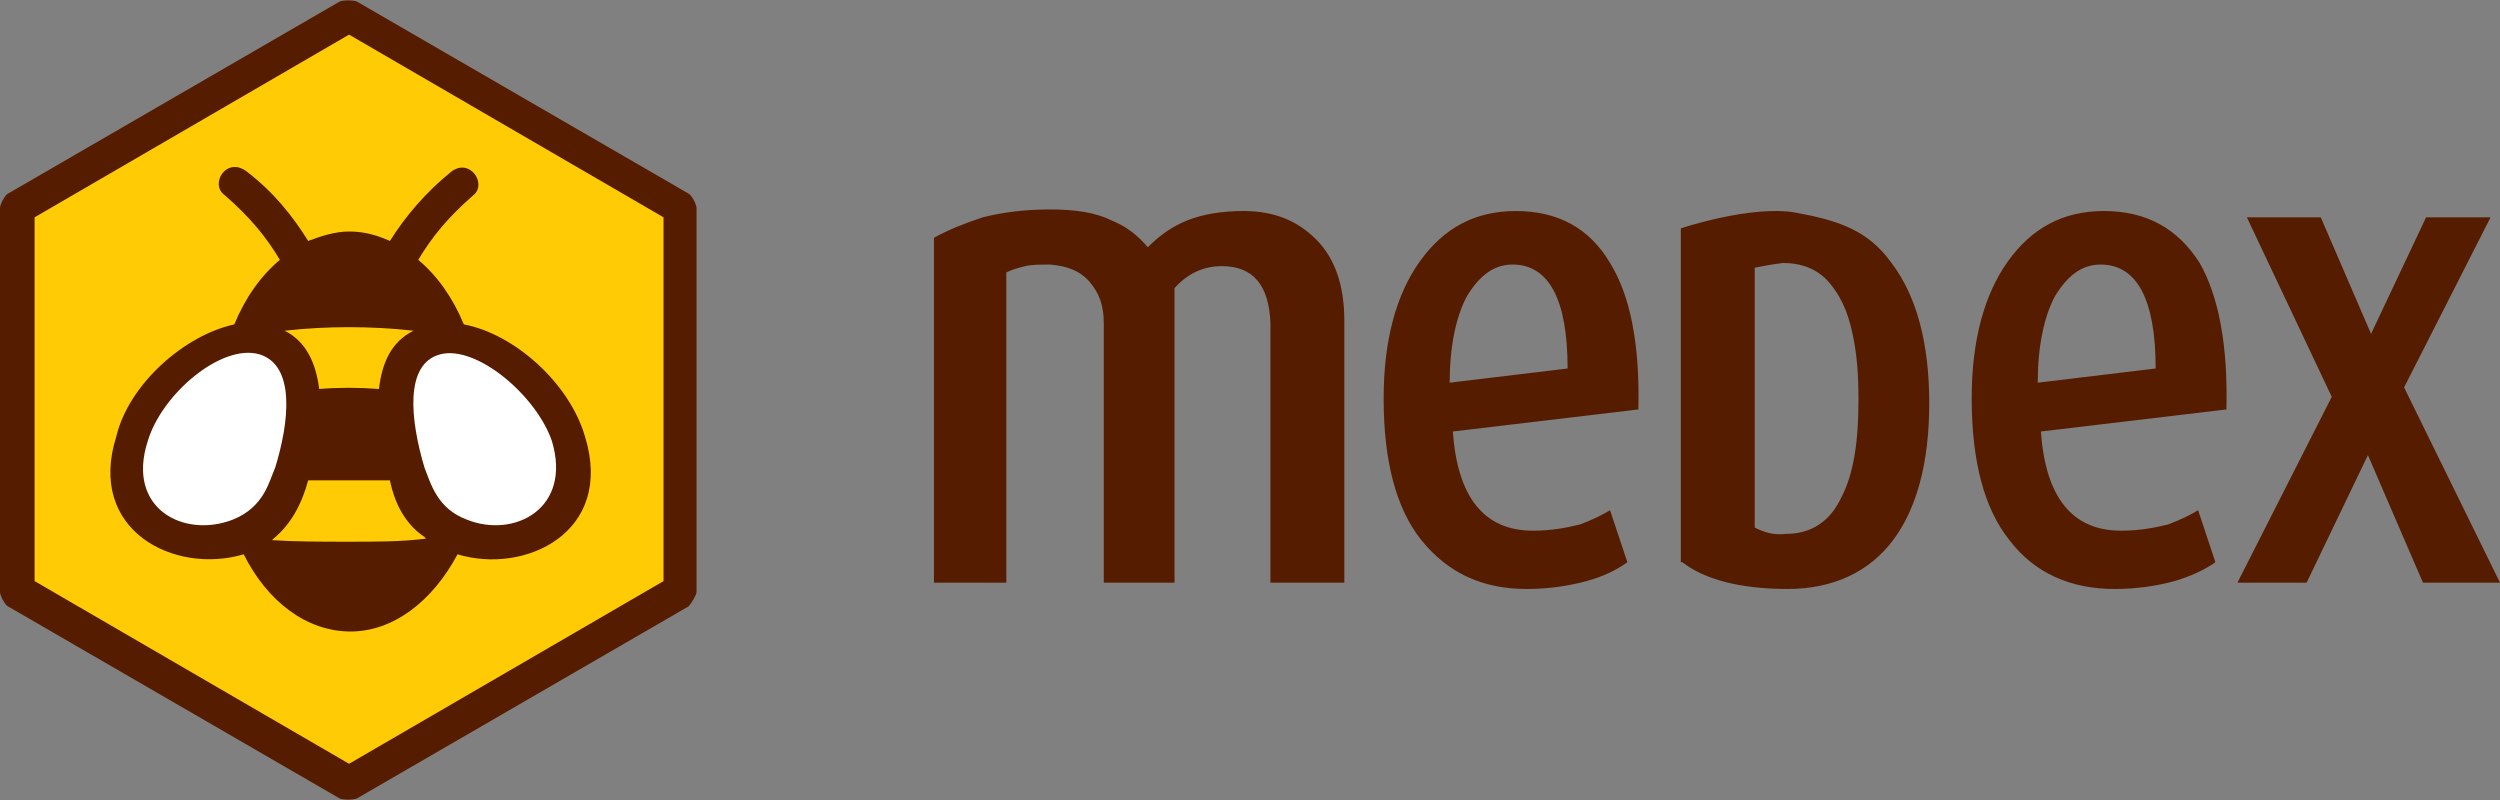 <svg width="125" height="40" viewBox="0 0 125 40" fill="none" xmlns="http://www.w3.org/2000/svg">
<rect x="0" y="0" width="125" height="40" fill="#808080" stroke="none"/>
<path d="M33.412 29.213L17.453 38.504L1.415 29.213V10.709L17.453 1.496L33.412 10.709V29.213Z" fill="#FFCB05"/>
<path d="M17.846 39.921C17.689 40 17.138 40 16.981 39.921L0.393 30.315C0.236 30.236 0 29.764 0 29.606V10.393C0 10.236 0.236 9.764 0.393 9.685L16.981 0.079C17.138 -0 17.689 -0 17.846 0.079L34.434 9.685C34.591 9.764 34.827 10.236 34.827 10.393V29.606C34.827 29.764 34.513 30.236 34.434 30.315L17.846 39.921ZM17.453 38.189L33.176 29.055V10.866L17.453 1.732L1.73 10.866V29.055L17.453 38.189Z" fill="#551C00"/>
<path d="M19.497 24.015C18.789 24.015 18.16 24.015 17.453 24.015C16.745 24.015 16.116 24.015 15.409 24.015C15.094 25.197 14.544 26.22 13.679 26.929L13.601 27.008C14.78 27.086 16.116 27.086 17.453 27.086C18.789 27.086 20.126 27.086 21.305 26.929L21.226 26.85C20.283 26.22 19.733 25.197 19.497 24.015ZM15.959 19.449C16.902 19.37 17.924 19.37 18.947 19.449C19.104 18.11 19.576 17.086 20.676 16.535C18.553 16.299 16.352 16.299 14.23 16.535C15.33 17.086 15.802 18.189 15.959 19.449ZM11.714 16.22C12.264 14.882 13.05 13.779 13.994 12.992C13.286 11.811 12.5 10.866 11.242 9.764C10.456 9.212 11.321 7.795 12.343 8.582C13.679 9.606 14.623 10.787 15.409 12.047C16.038 11.811 16.745 11.575 17.453 11.575C18.16 11.575 18.789 11.732 19.497 12.047C20.283 10.787 21.305 9.606 22.563 8.582C23.506 7.874 24.371 9.212 23.663 9.764C22.406 10.866 21.619 11.811 20.912 12.992C21.855 13.779 22.642 14.882 23.192 16.22C25.707 16.693 28.459 19.134 29.245 21.811C30.739 26.614 26.258 28.74 22.877 27.716C21.619 30.078 19.654 31.575 17.531 31.575C15.33 31.575 13.365 30.078 12.185 27.716C8.726 28.74 4.324 26.535 5.818 21.811C6.447 19.212 9.198 16.771 11.714 16.22Z" fill="#551C00"/>
<path fill-rule="evenodd" clip-rule="evenodd" d="M67.138 29.134H63.522V16.142C63.443 14.252 62.657 13.307 61.085 13.307C60.142 13.307 59.355 13.7 58.726 14.409V29.134H55.189V16.142C55.189 15.275 54.953 14.645 54.481 14.094C54.009 13.543 53.38 13.307 52.516 13.228C52.044 13.228 51.572 13.228 51.258 13.307C50.943 13.386 50.629 13.464 50.315 13.622V29.134H46.698V11.889C47.406 11.496 48.192 11.181 49.135 10.866C50.079 10.63 51.179 10.472 52.516 10.472C53.774 10.472 54.796 10.63 55.582 11.023C56.368 11.338 56.918 11.811 57.39 12.362C57.94 11.811 58.569 11.338 59.355 11.023C60.142 10.708 61.085 10.551 62.185 10.551C63.679 10.551 64.859 11.023 65.802 11.968C66.745 12.913 67.217 14.252 67.217 16.063V29.134H67.138ZM125 29.134H121.148L118.396 22.756L115.33 29.134H111.871L116.588 19.842L112.343 10.866H116.038L118.553 16.693L121.305 10.866H124.528L120.204 19.37L125 29.134ZM78.38 18.425C78.38 14.96 77.437 13.228 75.629 13.228C74.686 13.228 73.978 13.779 73.349 14.803C72.799 15.826 72.484 17.323 72.484 19.134L78.38 18.425ZM81.918 20.472L72.641 21.575C72.877 24.882 74.214 26.535 76.651 26.535C77.594 26.535 78.38 26.378 79.009 26.22C79.638 25.984 80.11 25.748 80.503 25.512L81.368 28.11C80.818 28.504 80.189 28.819 79.324 29.055C78.459 29.291 77.437 29.449 76.337 29.449C74.135 29.449 72.406 28.661 71.069 27.008C69.811 25.433 69.182 23.071 69.182 19.921C69.182 17.008 69.811 14.724 70.991 13.071C72.17 11.417 73.742 10.551 75.786 10.551C77.909 10.551 79.481 11.417 80.503 13.149C81.525 14.803 81.997 17.244 81.918 20.472ZM84.12 28.11C85.22 28.976 87.028 29.449 89.387 29.449C91.667 29.449 93.475 28.582 94.654 27.008C95.833 25.433 96.462 23.149 96.462 20.157C96.462 17.165 95.833 14.803 94.576 13.149C93.396 11.496 91.903 11.023 89.78 10.63C87.579 10.236 84.041 11.417 84.041 11.417V28.11H84.12ZM87.736 26.378V13.386C88.129 13.307 88.522 13.228 89.151 13.149C90.094 13.149 90.88 13.464 91.431 14.094C91.981 14.724 92.374 15.511 92.61 16.614C92.846 17.637 92.924 18.74 92.924 20C92.924 22.047 92.689 23.701 92.06 24.882C91.509 26.063 90.566 26.693 89.308 26.693C88.679 26.771 88.207 26.614 87.736 26.378ZM111.321 20.472L102.044 21.575C102.28 24.882 103.616 26.535 106.053 26.535C106.997 26.535 107.783 26.378 108.412 26.22C109.041 25.984 109.513 25.748 109.906 25.512L110.77 28.11C110.22 28.504 109.513 28.819 108.726 29.055C107.862 29.291 106.84 29.449 105.739 29.449C103.538 29.449 101.73 28.661 100.472 27.008C99.214 25.433 98.585 23.071 98.585 19.921C98.585 17.008 99.214 14.724 100.393 13.071C101.572 11.417 103.145 10.551 105.189 10.551C107.311 10.551 108.884 11.417 109.984 13.149C110.928 14.803 111.399 17.244 111.321 20.472ZM107.783 18.425C107.783 14.96 106.84 13.228 105.031 13.228C104.088 13.228 103.381 13.779 102.752 14.803C102.201 15.826 101.887 17.323 101.887 19.134L107.783 18.425Z" fill="#551C00"/>
<path d="M13.758 23.386C13.443 24.094 13.207 25.354 11.635 25.984C9.198 26.929 6.289 25.433 7.39 22.047C8.097 19.685 11.085 17.165 12.972 17.716C14.78 18.267 14.465 21.102 13.758 23.386ZM21.226 23.386C20.519 21.023 20.204 18.189 22.013 17.716C23.821 17.244 26.808 19.764 27.594 22.047C28.616 25.433 25.707 26.929 23.349 25.984C21.855 25.433 21.541 24.173 21.226 23.386Z" fill="white"/>
</svg>
